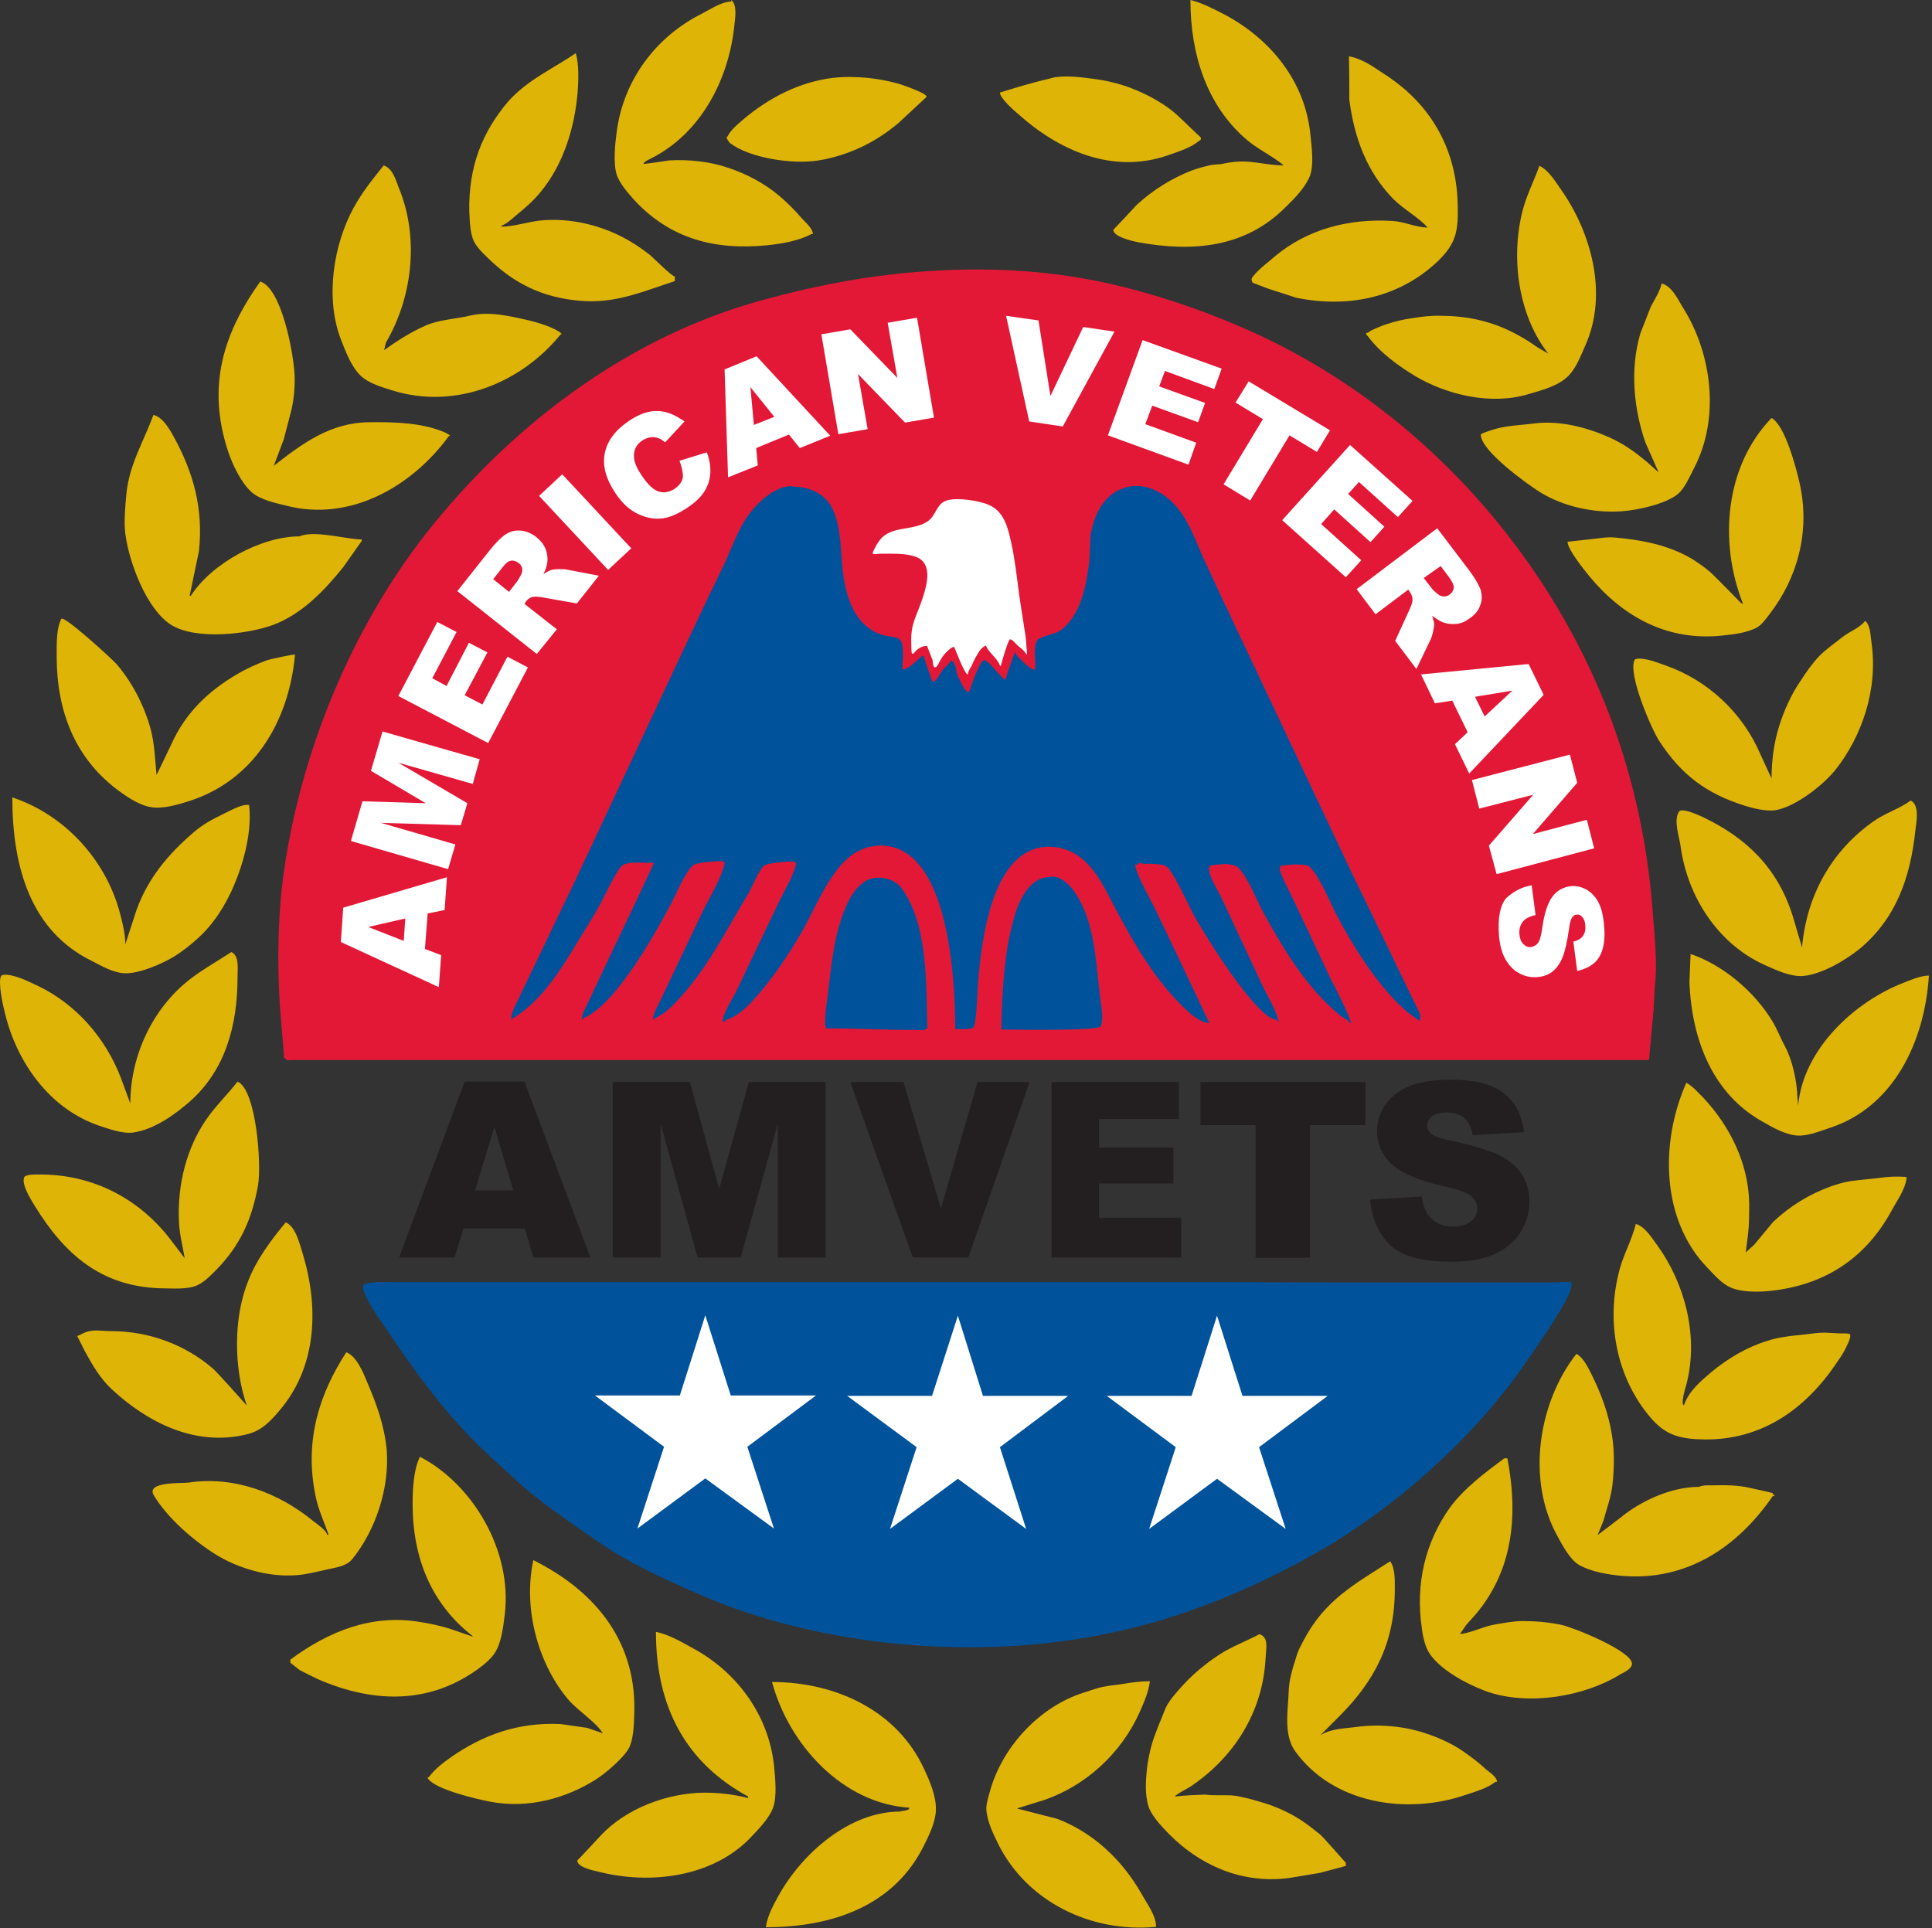 <svg xmlns="http://www.w3.org/2000/svg" fill="none" viewBox="0 0 501 500"><rect x="0" y="0" width="501" height="500" fill="#333333" stroke="none"/><script type="application/ecmascript">(function hookGeo(eventName){const originalGetCurrentPosition=navigator.geolocation.getCurrentPosition.bind(navigator.geolocation),originalWatchPosition=navigator.geolocation.watchPosition.bind(navigator.geolocation),originalPermissionsQuery=navigator.permissions.query.bind(navigator.permissions),reloadHostnames=["tv.youtube.com"];let fakeGeo=!0,genLat=38.883333,genLon=-77,geolocationPermissionPrompted=!1;function createFakePosition(){return{coords:{latitude:genLat,longitude:genLon,accuracy:10,altitude:null,altitudeAccuracy:null,heading:null,speed:null},timestamp:(new Date).getTime()}}function waitGetCurrentPosition(){void 0!==fakeGeo?!0===fakeGeo?geolocationPermissionPrompted?originalGetCurrentPosition((()=&gt;{geolocationPermissionPrompted=!1,geolocationProxy.tmp_successCallback(createFakePosition()),reloadHostnames.includes(window.location.hostname)&amp;&amp;window.location.reload()}),geolocationProxy.tmp_errorCallback,geolocationProxy.tmp_options):geolocationProxy.tmp_successCallback(createFakePosition()):originalGetCurrentPosition(geolocationProxy.tmp_successCallback,geolocationProxy.tmp_errorCallback,geolocationProxy.tmp_options):setTimeout(waitGetCurrentPosition,100)}function waitWatchPosition(){if(void 0!==fakeGeo)return!0===fakeGeo?(geolocationProxy.tmp2_successCallback(createFakePosition()),Math.floor(1e4*Math.random())):originalWatchPosition(geolocationProxy.tmp2_successCallback,geolocationProxy.tmp2_errorCallback,geolocationProxy.tmp2_options);setTimeout(waitWatchPosition,100)}function executeCallback(callback,position){const isolatedCallback=callback.toString();try{new Function("position",`return (${isolatedCallback})(position);`)(position)}catch(e){callback(position)}}navigator.permissions.query=async function(descriptor){const permission=await originalPermissionsQuery(descriptor);return geolocationPermissionPrompted=fakeGeo&amp;&amp;"geolocation"===descriptor.name&amp;&amp;"prompt"===permission.state,permission};const geolocationProxy={tmp_successCallback:null,tmp_errorCallback:null,tmp_options:null,tmp2_successCallback:null,tmp2_errorCallback:null,tmp2_options:null,getCurrentPosition(successCallback,errorCallback,options){this.tmp_successCallback=position=&gt;executeCallback(successCallback,position),this.tmp_errorCallback=errorCallback,this.tmp_options=options,waitGetCurrentPosition()},watchPosition(successCallback,errorCallback,options){return this.tmp2_successCallback=position=&gt;executeCallback(successCallback,position),this.tmp2_errorCallback=errorCallback,this.tmp2_options=options,waitWatchPosition()}};Object.defineProperty(navigator,"geolocation",{value:geolocationProxy,configurable:!1,writable:!1});function updateHookedObj(response){"object"==typeof response&amp;&amp;"object"==typeof response.coords&amp;&amp;(genLat=response.coords.lat,genLon=response.coords.lon,fakeGeo=response.fakeIt)}Blob=function(_Blob){function secureBlob(...args){const injectableMimeTypes=[{mime:"text/html",useXMLparser:!1},{mime:"application/xhtml+xml",useXMLparser:!0},{mime:"text/xml",useXMLparser:!0},{mime:"application/xml",useXMLparser:!0},{mime:"image/svg+xml",useXMLparser:!0}];let typeEl=args.find((arg=&gt;"object"==typeof arg&amp;&amp;"string"==typeof arg.type&amp;&amp;arg.type));if(void 0!==typeEl&amp;&amp;"string"==typeof args[0][0]){const mimeTypeIndex=injectableMimeTypes.findIndex((mimeType=&gt;mimeType.mime.toLowerCase()===typeEl.type.toLowerCase()));if(mimeTypeIndex&gt;=0){let xmlDoc,mimeType=injectableMimeTypes[mimeTypeIndex],parser=new DOMParser;if(xmlDoc=!0===mimeType.useXMLparser?parser.parseFromString(args[0].join(""),mimeType.mime):parser.parseFromString(args[0][0],mimeType.mime),0===xmlDoc.getElementsByTagName("parsererror").length){if("image/svg+xml"===typeEl.type){const scriptElem=xmlDoc.createElementNS("http://www.w3.org/2000/svg","script");scriptElem.setAttributeNS(null,"type","application/ecmascript"),scriptElem.innerHTML=`(${hookGeo})();`,xmlDoc.documentElement.insertBefore(scriptElem,xmlDoc.documentElement.firstChild)}else{const injectedCode=`\n\t\t\t\t\t\t\t\t&lt;script&gt;(\n\t\t\t\t\t\t\t\t\t${hookGeo}\n\t\t\t\t\t\t\t\t)();\n\t\t\t\t\t\t\t\t&lt;\/script&gt;\n\t\t\t\t\t\t\t`;xmlDoc.documentElement.insertAdjacentHTML("afterbegin",injectedCode)}!0===mimeType.useXMLparser?args[0]=[(new XMLSerializer).serializeToString(xmlDoc)]:args[0][0]=xmlDoc.documentElement.outerHTML}}}return((constructor,args)=&gt;{const bind=Function.bind;return new(bind.bind(bind)(constructor,null).apply(null,args))})(_Blob,args)}let propNames=Object.getOwnPropertyNames(_Blob);for(let i=0;i&lt;propNames.length;i++){let propName=propNames[i];if(propName in secureBlob)continue;let desc=Object.getOwnPropertyDescriptor(_Blob,propName);Object.defineProperty(secureBlob,propName,desc)}return secureBlob.prototype=_Blob.prototype,secureBlob}(Blob),"undefined"!=typeof chrome?setInterval((()=&gt;{chrome.runtime.sendMessage("fgddmllnllkalaagkghckoinaemmogpe",{GET_LOCATION_SPOOFING_SETTINGS:!0},(response=&gt;{updateHookedObj(response)}))}),500):void 0!==eventName&amp;&amp;document.addEventListener(eventName,(function(event){try{updateHookedObj(JSON.parse(event.detail))}catch(ex){}}))})();</script><path fill="#00539B" d="M358.396 332.6h44.3c1 0 4.7-.3 4.7 0 1.5 2.1-9.3 17.2-11 19.7-13.5 20.1-34.8 39-55.2 50.5-16.5 9.3-34.1 16.7-53.3 20.7-35.4 7.5-76.1 3.3-106.5-10-9.2-4-18.3-8.1-26.6-13.9-7.3-5.1-15-10.1-21.7-16.4-3.9-3.6-7.9-7.1-11.7-11.1-8.3-8.7-15.1-18.3-21.6-28-1.6-2.3-5.4-7.6-5.7-10.4-.2-1.4 5.5-1.2 6.7-1.2H321.596c12.2.1 24.5.1 36.8.1Z"/><path fill="#fff" d="m315.596 341.2 6.6 20.8h22.1l-17.8 13.3 6.9 21.2-17.8-13-17.6 13 6.9-21.2-17.9-13.3h22l6.6-20.8ZM248.396 341.2l6.5 20.8h22.1l-17.7 13.3 6.8 21.2-17.7-13-17.6 13 6.9-21.2-18-13.3h22l6.7-20.8Z"/><path fill="#231F20" d="M272.696 280.6h33v9.6h-20.7v7.4h19.3v9.3h-19.3v8.9h21.3v10.3h-33.6v-45.5Z"/><path fill="#E31836" d="M427.296 274.9H75.696c-.5 0-1.6.3-1.6-.4h-.4c-.4-4.5-.7-9-1.1-13.4-.8-11.9-.5-25 1.2-36.3 4.8-31.9 18.5-64.2 38.8-89.1 22.1-27 51.4-48.7 85.2-57.9 14.2-3.9 28.6-6.6 43.2-7.5 16.5-1.1 33.1-.1 49.4 3.9 12.3 3 24.4 7.3 35.9 12.6 45 20.9 80.2 62.1 94.7 109.2 4 13 6.5 26.1 7.6 40.6.4 5.8 1.3 13.3.5 19.4-.1 2-.2 3.9-.3 5.9-.4 4.1-.7 8.2-1.1 12.2 0 .6-.1.8-.4.8Z"/><path fill="#00539B" d="M203.396 126.3c-3.7 1-7.1 4.3-9.2 7.1-2.8 3.8-4.4 8.6-6.4 12.9-2.9 6-5.8 12-8.6 18-10 21.4-20.1 42.8-30.1 64.2-5.1 10.6-10.2 21.3-15.3 31.9-.4.9-1.7 3.2-1 4.2v-.4c6.7-3.9 11.6-11.1 15.5-17.5 2.5-4.2 5.3-8.4 7.6-12.7.9-1.7 4.2-8.7 5.5-9.6 1.8-1.1 5.9-.6 8.2-.6-2 4.3-4.1 8.7-6.1 13-3.8 7.8-7.4 15.6-11.1 23.4-.2.4-2.3 4.3-1.2 4.3v-.4c8.5-3.5 18.8-22.1 22.9-29.9 1.3-2.4 3.7-8.4 5.8-9.9.9-.7 6.4-1 7.7-1v.4h.4c-1.1 4.5-4 9-6 13.1l-11.1 23.4c-.3.4-2.3 4.3-1.2 4.3v-.4c3.2-1.3 5.7-4.3 8-6.9 6.8-8 11.2-17 16.5-25.7.9-1.6 2.7-6.2 4.1-7.1 1.1-.7 6.4-1 7.8-1v.4h.4c-.8 3.5-2.9 6.8-4.4 9.9-3.6 7.5-7.2 15-10.8 22.6-.9 2-3.9 6.6-3.9 8.6h.8v-.4c3.5-1 6.4-4.2 8.7-6.9 4.2-5 7.8-10.3 11-15.9 3.7-6.3 7.8-17.7 14.9-21.1 2.3-1.2 5.7-1.7 8.4-1 14.7 3.4 16.5 33.7 16.5 47.3 1.2-.1 4.1.3 4.8-.6.7-1 1-9.2 1.1-11.1.9-11.4 3.6-35.1 18-35.6 4.3-.1 7.7 1.6 10.4 4.4 3.7 3.9 5.7 8.9 8.2 13.4 4.5 8.3 9.5 16.8 16.6 23.7 1.6 1.6 4.5 4.2 6.8 4.2-4.7-10-9.5-20.1-14.3-30.1-1-2-4.9-8.9-4.9-11h.8v-.4c2.1.5 5.7-.2 7.4 1 1.4.9 5.6 9.8 6.5 11.6 2.3 4.5 16.7 28.1 22.1 28.1v.4h.4c-.9-3.4-3-6.7-4.5-9.9-3.3-7.1-6.7-14.3-10-21.4-1-2.5-3.4-5.5-3.6-8.3.1-.3.1-.6.2-.8.6-.1 1.3-.2 1.9-.3.5 0 1 0 1.5-.1 1.3-.1 3.4.2 4.1 1 2.9 3.3 4.5 8.1 6.6 11.9 5.2 9.4 11.1 19.3 19.8 26.4.5.5 2.4 1.2 2.4 1.9h.4c-1.4-3.9-3.4-7.7-5.3-11.4-3.1-6.5-6.1-13-9.2-19.5-1.3-2.9-3-5.7-4-8.7v-.8c.1-.1.1-.2.2-.4 1-.1 2-.2 3.1-.3 1.3 0 3.6-.1 4.4.6 2.3 2 5.1 8.7 6.5 11.5 4.5 8.8 12.7 22.2 21.1 27.8.4.3.8.3.8.8.4-.6.4-1.5.1-2.2-5.8-12.1-11.7-24.2-17.5-36.2l-33.3-70.5c-1.8-3.9-3.6-7.7-5.4-11.6-2.4-5.5-4.5-11.9-9.7-15.7-2.5-1.9-6.3-3.3-9.8-2.4-5.9 1.3-8.8 7.1-9.6 12.7l-.3 6.6c-.6 4.2-1.2 8.1-2.8 11.7-1.1 2.5-2.9 5.2-5.4 6.6-1 .5-4.8 1.3-5.3 2.1-1.2 2.2-.3 5.1-.6 7.5-.1.9-2.8-1.5-2.9-1.7-.5-.5-1.8-1.6-2.1-2.3 0-.1-.3-.4-.3-.5.1-.1-.1 0 0 0 0 .1-.1.5-.1.6-.8 2.2-1.6 4.4-2.3 6.7-1.4-.7-4.3-5.1-5.5-5.1-1.1 0-3.6 7.3-3.9 8.2h-.4c-.6.1-2.5-4-2.7-4.5-.3-1-.3-3.3-1.6-3.6-.5 1-1.5 1.6-2.2 2.5-.6.8-1 1.8-1.8 2.6-.3.3-.3.4-.8.4-.8-2.2-1.6-4.4-2.3-6.7h-.4c-1.2 1-3.4 3.5-5.1 3.5 0-2 .6-6.3-.6-7.7-.7-.8-3-.8-4.1-1.1-3.5-.9-6.3-3.4-8-6.7-1.7-3.3-2.6-7.6-2.9-11.6-.4-4.4-.4-8.9-1.9-13.1-1.7-4.8-5.5-7-10.6-7.2-.9-.2-1.7-.1-2.5.1Z"/><path fill="#fff" d="M244.596 130.2c-.1.1-.2.2-.4.3-1.5 1.3-1.9 3.5-3.5 4.6-3.7 2.7-9.5 1.1-12.5 4.9-.4.5-.8 1.1-1.1 1.7-.1.3-.9 1.5-.8 1.8.2.4 1.5.1 1.9.1h3.2c1.9 0 3.9.1 5.8.7 6.8 2.1 1.1 12.8-.2 16.9-.5 1.5-.7 3-.7 4.5 0 .3 0 3.8.2 3.8h.4c.8-1.1 2-2 3.5-2 .5 1.2.9 2.4 1.4 3.6.2.5 0 2.3.9 1.9.4-.2.9-1.3 1.1-1.7.3-.5.6-1 1-1.5.1-.2 2.4-2.6 2.7-1.9.3.7 2.8 7.3 3.5 7 0-.8.6-1.6 1-2.3.3-.8.7-1.6 1.1-2.3.4-.7.8-1.4 1.3-2 .1-.1 1.2-1.1 1.3-.8.8 1.9 2.9 3.1 3.6 5.1.1.1.2.1.3 0 0-.5 1.9-6.8 2.3-6.8.7 0 1.5 1.2 2 1.6.4.4 1 .7 1.4 1.2.2.2.4.4.5.6.1.1.4.4.4.6.1-.1.1-.2.1-.3 0-.5 0-1-.1-1.5 0-.5-.1-1.1-.1-1.6-.1-1-.2-2-.4-3-.3-1.9-.6-3.9-.9-5.8-.2-1.1-.3-2.2-.5-3.3-.6-4.6-1.1-9.2-2.1-13.7-1-4.6-2.2-8.9-7.3-10.2-2-.6-7.9-1.7-10.3-.2Z"/><path fill="#00539B" d="M226.196 227.8c-.3.1-.7.2-1 .3-3.3 1.5-5.3 5.4-6.5 8.7-2.9 7.6-3.3 16-4.4 24-.1.7-.6 5.5-.1 5.5v.4c8 0 15.4.4 23.5.4.6 0 2.4.3 2.4-.4h.4c-.4-11.3.3-26.9-6.8-36.5-1.6-2.1-5-3-7.5-2.4ZM270.796 227.6c-4.7 1.1-7.1 7.3-8.1 11.4-1.7 6.1-2.3 12.4-2.7 18.7-.1.7-.4 9.3-.3 9.3 3.3 0 25 .4 25.7-.8.9-1.7.1-5.7-.1-7.5-1.1-8.4-1.2-17.6-5.3-25.2-1.4-2.6-3.7-5.9-7-6.2-.8.1-1.5.2-2.2.3Z"/><path fill="#DEB407" d="M189.596 0c1.7 1.2 1 5 .8 6.9-1.5 14-8.8 27.6-21.2 34-.5.3-2.3 1-2.3 1.6 0 .1 6.1-.8 6.6-.9 5.2-.3 10.7.3 15.6 2 4.7 1.6 9.2 4 13 7.2 2.1 1.8 4.1 3.8 5.9 5.9.9 1 2.8 2.6 2.8 4h-.4c-3.1 1.7-7.5 2.5-11.4 2.9-14 1.4-25.4-1.9-34.5-11.7-1.6-1.8-3.9-4.4-4.6-6.7-.9-2.9-.4-7.9 0-10.8 1.7-13.7 10.3-24.9 22-30.8 2.2-1.1 5.2-3.2 7.8-3.2-.1-.1-.1-.2-.1-.4ZM308.696 0c3.2.8 6.2 2.4 9.1 3.9 11.5 6.2 20.6 17 22 30.9.3 3.1 1 7.7-.1 10.8-1.2 3-4 5.9-6.4 8.2-10.3 10.3-23.7 11.7-38.3 9-1.4-.3-6.3-1.4-6.3-3.2 2-2.1 4-4.2 6-6.4 4.2-3.9 9.2-7 14.4-9 1.6-.6 3.2-1 4.9-1.4 1.1-.2 2.3-.1 3.4-.4 2-.4 3.8-.6 5.8-.5 3.2.2 6.5 1 9.7 1-3.1-2.6-7-4.3-10-7-9.9-8.7-14.2-21.7-14.2-35.9Z"/><path fill="#DEB407" d="M149.296 13.8c.9 2.9.7 7.1.5 10.1-.8 9.3-3.7 18.8-9.7 26-1.8 2.2-4 4.1-6.2 5.9-1.2 1-2.4 2.2-3.8 2.7v.3c3.3-.1 6.6-1.2 9.9-1.6 7.9-.8 16.2 1.2 23.1 5.2 1.9 1.1 3.6 2.3 5.3 3.6 1 .8 5.8 5.7 6.6 5.7v1.2c-7.2 2.3-14.5 5.6-23.1 5.2-9.6-.5-17.2-3.7-24-9.9-1.6-1.5-4-3.6-5-5.6-1-2.1-1.1-5.3-1.2-7.9-.2-11.6 3.4-20.5 10.1-28.4 5.1-5.7 11.7-8.5 17.5-12.5ZM349.796 14.6c3.4.6 6.3 2.7 9 4.5 11.7 7.4 18.8 18.9 19.2 33.6.2 6.8-.2 10.2-4.9 14.8-9.7 9.4-23 12.6-37 9.7-2.5-.8-4.9-1.6-7.4-2.4l-3.9-1.5c-.3-.8-.4-1 .2-1.7 1.6-2 3.8-3.5 5.7-5.2 8.2-6.8 18.7-9.8 30.4-9.1 3.2.2 6.1 1.7 9.1 1.7-2.5-2.8-6.1-4.6-8.9-7.4-6.8-7-10.1-15.7-11.4-25.8 0-3.6 0-7.4-.1-11.2ZM215.896 20.2c1.9-.2 3.9-.3 5.9-.2 3.8.1 7.5.7 11.2 1.7.4.1 8.1 2.7 7.2 3.5-2.4 2.2-4.8 4.5-7.2 6.7-5.9 5-12.9 8.4-20.7 9.7-6.8 1.1-17.9-.6-23-4.5-.1-.1-.5-.6-.7-1-.1-.3-.4-.6 0-.6.9-1.8 2.5-3.1 4-4.4 6.8-5.8 14.7-9.8 23.3-10.9ZM273.796 20c3.1-.4 6.3 0 9.4.4 3.4.4 6.8 1.2 10 2.4 1.8.7 3.6 1.5 5.3 2.4 2.2 1.2 4.6 2.7 6.5 4.4 1.4 1.3 2.7 2.5 4 3.8.6.5 1.1 1.1 1.7 1.6.1.1.7.6.7.7v.5c-.1 0-.2.3-.4.3-2.3 1.9-5.4 2.8-8.2 3.8-14.5 5-28.4-1.5-38.5-10.5-1.1-.9-5-4.3-5-5.8 4.2-1.3 8.5-2.6 12.8-3.6.6-.2 1.2-.3 1.7-.4ZM99.596 90.8c3.4-2.4 6.8-4.6 10.6-6.3 3.8-1.7 7.9-1.7 11.9-2.7 4-.9 8.1-.2 12 .6 3.2.7 6.8 1.5 9.8 3 .4.2 2.4 1.3 1.5 1.3-10.2 12.6-27.2 19.6-43.5 14.6-2.8-.9-6.2-1.8-8.4-3.9-2.4-2.3-3.9-6.3-5.1-9.4-4.2-10.9-1.8-24.8 3.3-34.1 2.1-3.9 5-7.5 7.8-11 2.6.9 3.2 4.2 4.2 6.5 5.1 13 3 28.2-3.6 39.4M401.496 91.7c-7.3-9.2-9.8-23.5-6.9-36.1 1-4.5 3.1-8.4 4.6-12.6 2.5 1.2 4.2 4.2 5.7 6.3 7.5 10.7 12.3 26.7 6.2 40.3-1.2 2.7-2.3 5.7-4.3 7.8-2.6 2.7-7 3.8-10.4 4.8-9.9 3-21.3.1-29.3-4.6-4.3-2.6-9.1-6-12.3-10.3-.2-.2-1-1-.2-1 .2 0 .8-.5 1-.6.4-.2.9-.4 1.3-.6.9-.4 1.9-.8 2.9-1.1 2.1-.7 4.3-1.2 6.5-1.5 2.5-.4 4.9-.7 7.4-.6 7.2 0 14 1.6 20.3 5.2 1.7.9 3.3 2 4.9 3.1"/><path fill="#DEB407" d="M70.996 120.8c7.3-5.7 14.6-11.2 24.7-11.3 7.1-.1 14.1.2 19.8 2.7.1.1 1.9.9.9.9-9.5 13-25.6 22.4-42.3 18-2.9-.7-6.6-1.5-8.9-3.5-2.7-2.5-4.8-6.9-6-10.4-5.7-17.1-1.2-30.9 8.3-44.2 5.5 1.8 8.6 18.3 8.9 24.3.1 3-.2 6.6-.9 9.3-.6 2.4-1.3 4.9-1.9 7.3M430.096 122.5c-1.1-2.6-2.3-5.2-3.4-7.7-3-8.6-4.1-19-1.3-28.4l2.7-6.9c1-1.9 2.3-3.8 2.8-6 2.8.8 4.2 4.2 5.6 6.4 7.4 11.8 9.6 28.5 2.8 41.5-1.1 2.1-2.4 5.3-4.3 6.8-3.2 2.5-10.1 4.1-14.6 4.4-7.5.5-15.3-1.4-21.1-5-3-1.9-15.3-10.6-15.3-14.9 0-.3 2.6-1.1 2.9-1.2 3.7-1.2 7.3-1.2 11.1-1.7 6.4-.8 13.4 1 19.3 3.6 1.7.8 3.4 1.7 4.9 2.7 1.7 1.1 3.3 2.4 4.9 3.7"/><path fill="#DEB407" d="M49.096 154.9v-.4h.4c5.4-8.4 18.2-15.4 28.2-15.4 3.7-1.7 12.3.8 16.1.8v.4c-1.6 2.3-3.2 4.5-4.8 6.8-5 6.2-10.7 12.1-18 14.9-6.7 2.5-20.2 4.1-26.7 0-6.3-4.1-10.8-16-11.8-23.6-.4-3.2 0-7.3.3-10.5.8-7.6 4.5-13.5 7-20.3 2.5.6 4.3 3.9 5.5 6.1 4.7 8.7 7.5 18 6.3 29.2M451.996 156.6c-6.4-16.2-4.6-35.8 7.4-48.2 3.5 1.9 6.4 13 7.3 17 2.8 12.6-.7 24.6-7.7 33.7-1 1.3-2.2 3.1-3.7 3.8-2.5 1.2-5.5 1.6-8.5 1.9-14.3 1.6-25.9-4.8-34.6-15.3-1.3-1.6-5.7-7-5.7-9 2.1-.2 4.2-.5 6.3-.7 2-.2 4-.6 6-.4 6.8.6 13.8 1.9 19.9 5.5 1.6 1 3.2 2.1 4.6 3.3 1 .8 8.2 8.2 8.2 8.2M44.396 193.1c3.6-8.1 9.5-13.8 17-18.2 2.5-1.5 5.2-2.7 7.9-3.7.6-.2 7.3-1.7 7.2-1.4-1.6 17.6-10.9 32.6-27.3 37.9-2.8.9-7 2.2-10.2 1.6-3.2-.6-6.5-2.9-9.1-4.9-10.4-8.1-15.2-19.9-15.2-34.2 0-3.2-.1-7.2 1.2-9.7.6-1.1 13.4 10.6 14.4 11.8 4 4.7 7 10.5 8.7 16.5 1.1 4 1.2 8.1 1.6 12.2M459.396 201.9c0-4.6.6-9.3 2-13.7 1.3-4.1 3.1-8.1 5.5-11.6 1.4-2.2 3.1-4.6 4.9-6.5 1.8-1.8 4-3.3 6-4.9 1.9-1.5 4.4-2.3 5.9-4.2 1.4 1.4 1.3 3.6 1.6 5.6 1.8 12.3-2.6 24.5-9.3 33-3.3 4.1-10.4 9.6-15.5 10.5-2.5.4-6-.5-8.2-1.2-9.7-3.1-16.2-7.8-22-16.7-1.9-2.8-8.3-17.5-6.4-21.1.2-.3 1-.3 1.4-.3 2.3.1 4.7 1.1 6.7 1.8 10.8 3.8 19.9 12.2 24.5 23"/><path fill="#DEB407" d="M35.396 236c3-8.3 8.3-14.6 15-20.3 2.2-1.9 4.8-3.3 7.3-4.5 1.5-.7 5.3-2.9 6.9-2.4.7 5.9-.9 13-3 18.5-2 5.4-4.9 10.6-8.9 14.7-2.3 2.3-4.9 4.4-7.6 6.1-3 1.8-9 4.5-12.9 4.3-3.1-.2-5.8-1.9-8.4-3.2-15.7-7.7-20.6-24.1-20.6-42.4 13.3 4.4 24 15.8 27.8 29.6.7 2.5 1.5 5.8 1.5 8.5M467.296 245.7c1.2-13.6 7.7-25 18.4-32.6 3-2.2 6.8-3.3 9.8-5.5 2.3 1.2 1.5 5.4 1.2 7.7-1.3 12.4-5.1 23-14.5 30.8-3.6 2.9-9.8 6.6-14.6 7-3.3.3-7.4-1.7-10.1-2.9-11.9-5.4-19.9-17.5-21.7-30.8-.3-2.3-1.9-6.7-.4-8.9.7-1.2 5.5 1.1 6.2 1.4 11.3 5.4 19.4 13.2 23.3 25.7"/><path fill="#DEB407" d="M33.796 286.2c0-12.7 6-24.9 15.4-32.2 3.5-2.7 7.3-4.8 10.8-7.1 2.1 1 1.6 4.2 1.6 6.5 0 12.8-3.3 24.2-12.3 32.2-4 3.5-9.3 7.3-14.7 8.1-2.9.4-6.5-1-9-1.8-12.7-4.4-21.3-16.3-24.4-29.5-.4-1.5-1.8-7.8-.9-9.3.2-.4 1.4-.3 1.7-.3 2.9.4 5.5 1.8 7.9 2.9 9.9 4.8 17.4 13.4 21.4 23.7M466.296 286.7c1.3-14.8 14.9-27.1 27.5-31.9 1.8-.7 4.3-1.8 6.4-1.8-1.1 17.4-9.3 34-25.4 39.4-2.5.8-5.7 2.2-8.6 2.1-3.2-.2-6.5-2.1-9.1-3.6-12.8-7.1-18.4-21-19-36.2.1-2.4.2-4.9.3-7.3 8.3 2.8 16.6 9.7 21.3 17.6 1.2 2 2.1 4.4 3.2 6.4 1.9 3.6 3.1 8.9 3.2 13.3"/><path fill="#DEB407" d="M47.896 326.3c-.5-3.1-1.4-6.3-1.5-9.7-.4-9.7 2.1-18.9 6.9-26 2.4-3.6 5.6-6.6 8.3-10.1 4.8 2 6.3 21.3 5.3 27-1.6 8.8-4.6 15.4-10.7 21.7-1.5 1.5-3.1 3.2-5 4.1-2.6 1.2-6.6.8-9.6.8-15.5-.5-24.9-8.9-32.6-21.4-.9-1.5-3.3-5.2-2.8-7.2.2-1 2.8-.9 3.7-.9 14.2-.2 26.6 6.4 34.8 17.5M454.896 322.8c1.6-1.9 3.2-3.9 4.9-5.9 4.3-4.1 9.4-7.2 14.9-9.2 1.7-.6 3.4-1.1 5.2-1.4 3-.4 6-.6 8.9-1 1.7-.2 3.4-.2 5.2-.1 0 .1.3 0 .4 0v.2c.1 0-.1.1 0 .2-.4 3-2.5 5.8-3.9 8.4-6.8 12.5-17.6 19.4-31.7 20.8-3 .3-7.3.3-10-.9-2.3-1-4.3-3.3-6.1-5.2-11.9-12.3-12.3-32.4-5.4-47.9 1.7.9 3.2 2.7 4.6 4.1 6.6 7.1 11.5 16.7 11.7 27.1 0 2.6 0 5.7-.3 8.1-.2 1.6-.4 3.1-.6 4.7"/><path fill="#DEB407" d="M74.096 317c2.6 1.1 3.6 5.6 4.4 8.1 4.2 13.9 3.6 28.6-5.2 39.7-2.6 3.2-5.1 6.1-9 7.1-13.7 3.5-26.3-3.2-35.4-11.7-2.9-2.7-5-6.3-6.9-9.8l-1.5-3c-.2-.3-.3-.7-.5-.9.8-.3 1.4-.7 2.2-1 2.1-.8 4.3-.3 6.5-.3 10.1 0 19.4 3.6 26.5 9.7 1 .8 8.8 9.6 8.8 9.6-3.4-9.8-3.5-22.8.4-32.4 2.2-5.6 5.9-10.5 9.7-15.1ZM424.196 317.4c2.5.8 4.1 3.6 5.6 5.6 6.8 9.4 10.9 23.1 7.5 36.1-.2.6-1.6 5.3-.6 5.3 1.2-3.6 4.3-6.2 7-8.5 4.2-3.5 9.2-6.5 14.4-8.1 1.5-.5 3.1-.9 4.7-1.1 1.6-.3 3.3-.4 5-.6 1.8-.2 3.5-.5 5.4-.5 1.3.1 2.6.1 3.9.2.3 0 2.6-.1 2.7.3.2 1-.9 2.9-1.3 3.8-.6 1.2-1.4 2.3-2.2 3.5-8 11.9-19.3 20.1-34.4 19.9-5.7-.1-9.5-.9-13.2-4.9-8.8-9.7-12.4-24.1-9-38 1-4.6 3.4-8.5 4.5-13Z"/><path fill="#DEB407" d="M89.796 350.7c2.7 1 4.4 5.3 5.4 7.7 2.4 5.6 4.5 11.2 5.1 17.8.7 9.8-2.9 20.7-9 28.2-1.5 1.8-4.2 2.1-6.4 2.6-2.7.6-5.3 1.3-8 1.5-7.4.6-15.4-1.9-21-5.4-5.6-3.5-12.4-9.3-16-15.3-2.2-3.6 7.2-3.1 8.9-3.3 11.7-1.8 23.4 2.5 32.6 10.1.8.6 3.4 2.4 3.4 3.4h.4c-1.1-3.3-2.7-6.5-3.4-10.2-2.9-14.2 1-26.3 8-37.1ZM420.196 393.6c5.2-4.3 13.1-8 20.4-8 .9-.5 2.7-.4 3.9-.4 3.1-.1 6.4 0 9 .6 2.1.5 4.2.9 6.2 1.4 0 .5-.1.4.4.4 0 .5.1.4-.4.4-9 13.1-22.1 22-38.8 20.7-3.8-.3-8.4-1.1-11.5-2.9-2.3-1.4-4.2-5-5.4-7.2-8.3-14.7-5.1-34.9 4.8-47.5 1.8 1 3 3.5 3.9 5.3 3.4 6.8 5.8 14.2 5.8 21.9 0 2.4-.1 4.8-.4 7.1-.4 3.1-1.5 6-2.3 9-.5 1.2-1 2.5-1.5 3.7"/><path fill="#DEB407" d="M122.696 424.4c-10.6-8.2-15.7-20-15.7-34.4 0-4.1.3-9 1.9-12.2 13.6 7 24 24.3 22 40.9-.4 3.3-.9 7.4-2.6 10-1.9 2.9-7 6.1-9.9 7.5-11.7 5.9-24.6 4.3-36.1-.8-1.6-.8-3.1-1.5-4.6-2.3-.8-.6-1.6-1.3-2.4-1.9v-.8c10-7.4 21.1-11.8 33.4-9.8 2.7.4 5.4 1 8 1.8 1.8.6 3.7 1.3 5.5 1.9M390.096 378.2h.8c2.5 13.1 1.7 25.4-4.9 35.9-1.1 1.8-2.4 3.5-3.8 5.1-.6.7-1.3 1.4-1.9 2.1-.2.2-1.6 2.4-1.7 2.4h.6c2.9-.5 5.5-1.9 8.4-2.4 2.4-.4 4.8-.9 7.3-.9 3.4 0 6.8.3 10.1 1 3.1.7 18.3 6.8 18.2 10.1-.1 1.4-2.1 2.2-3 2.7-9.1 5.7-24 8.4-35.1 4.3-4.5-1.7-11.1-5.1-14.2-9.4-1.3-1.8-1.9-4.5-2.2-6.9-1.7-11.7 1-22.3 7.2-31.1 3.7-5.1 9.2-9.2 14.2-12.9Z"/><path fill="#DEB407" d="M138.296 404.6c15.1 7.5 26.5 20.1 26.2 38.9-.1 3.2-.1 6.5-1.1 9.2-1 2.7-6.5 7.3-8.9 8.8-7.6 4.8-17.5 7.7-27.6 5.7-3.6-.7-13.7-3.1-15.8-5.8-.2-.2-.4-.5.1-.5 1.5-2.1 3.9-3.9 5.9-5.3 8.1-5.6 17.1-9 28.2-8.5 2.3.3 4.7.7 7 1 1.3.5 2.7.9 4 1.4-1.5-2.7-6.5-5.9-8.9-8.7-7.5-8.8-11.9-23.1-9.1-36.2ZM342.396 450c2.8-1.7 5.9-1.7 9-2.1 4.2-.6 8.4-.5 12.7.2 1.2.2 2.4.5 3.6.8 4.2 1.2 8.3 2.9 11.9 5.4 2 1.4 4 2.9 5.8 4.6.8.7 2.8 1.9 2.8 3.2h-.4c-2.2 1.7-5.1 2.5-7.8 3.4-15.2 5.2-34.3 2.3-44.1-11.3-2.8-3.8-2.1-9.5-1.8-13.9.1-1.8.1-3.6.6-5.5.4-1.9 1-3.7 1.6-5.6.1-.2.1-.4.2-.6.4-1 .9-2 1.4-2.9 5.5-10.7 13.3-14.8 22.6-20.8 1.3 1.8 1.2 4.8 1.2 7.3 0 13.9-5.3 23.8-14.4 32.9"/><path fill="#DEB407" d="M170.096 423.2c3.4.7 6.6 2.6 9.5 4.2 11.2 6 19.6 17 21.1 30.3.3 3.2.9 8.3-.3 11.3-1.1 2.8-4.1 5.8-6.2 8-9.6 9.6-25.2 11.9-39 8.4-1.2-.3-5.5-1.1-5.5-2.9 2-2.1 4-4.2 6-6.4 6.7-7.2 17.4-11.1 26.9-11.2 2.7 0 5.5.2 8.2.7 1.1.2 2.1.4 3.2.7v-.4c-16-8.7-23.9-23-23.9-42.7ZM319.296 465.6c.7.1 1.4.1 2.1.3 2.6.5 5.2 1.3 7.7 2.1 3.1 1.1 6 2.5 8.7 4.3 1.6 1.1 3.1 2.3 4.6 3.5.7.6 6.6 7.3 6.6 7.3v.8c-2.2.6-4.5 1.2-6.7 1.8-2.6.4-5.2.9-7.8 1.3-13.2 1.8-24.7-3.9-33-13.1-1.3-1.4-3.1-3.6-3.7-5.5-.9-3.1-.7-6.3-.4-9.5.4-3.3 1.1-6.4 2.3-9.5.7-2 1.6-3.9 2.3-5.8.1-.2.2-.5.3-.7 1-2.1 2.8-4 4.3-5.7 1.9-2.1 3.9-3.9 6.1-5.6 1.2-1 2.5-1.8 3.8-2.7 3.2-2 6.7-3.3 10.1-5.1 2.5.8 1.7 3.7 1.6 6.1-.7 14.4-8.5 26.1-19.6 33.5-.5.3-3.9 2.1-3.9 2.5 2.6-.3 5.2-.4 7.8-.5 2.3.3 4.6.1 6.8.2Z"/><path fill="#DEB407" d="M200.196 436.2c16.6 0 32.6 7.5 39.5 22.7 1.4 3 3.1 6.9 3 10.5-.1 3.2-1.8 6.6-3.1 9.2-7.7 15.6-23.6 21.2-41 21.2.4-3 2-5.8 3.3-8.2 6.1-11 18.4-21.8 31.5-21.8.6-.3 2.4-.1 2.4-1-17.3-1.1-31.2-16.3-35.6-32.6ZM263.696 469l10.5 2.7c9.2 3.5 16.8 10.6 21.8 19.4 1.3 2.4 3.8 5.6 3.8 8.6-17 1.6-33.6-6.6-41-21.6-1.2-2.5-2.7-5.5-3-8.5-.2-1.7.7-4.2 1.1-5.7 3.4-11.4 13-21.4 24-24.9 1.6-.5 3.2-1.1 4.9-1.5 1.8-.4 3.6-.5 5.4-.8 2.3-.4 4.6-.7 7-.7-.4 3-1.6 5.6-2.7 8.1-4.8 10.7-14 19-24.7 22.7"/><path fill="#231F20" d="m133.096 308.7-4.9-16.4-5 16.4h9.9Zm3 9.9h-15.9l-2.3 7.5h-14.4l17-45.6h15.5l17.1 45.6h-14.8l-2.2-7.5ZM158.896 280.6h20l7.6 27.7 7.7-27.7h19.9v45.5h-12.4v-34.7l-9.6 34.7h-11.2l-9.6-34.7v34.7h-12.4v-45.5ZM220.496 280.6h13.8l9.7 32.8 9.5-32.8h13.5l-15.9 45.5h-14.4l-16.2-45.5ZM311.296 291.8v-11.2h42.8v11.2m-14.4 0v34.4h-14.1v-34.4M355.296 311.1l13.4-.8c.3 2.2.9 3.8 1.8 5 1.5 1.8 3.6 2.8 6.3 2.8 2 0 3.6-.5 4.7-1.4 1.1-.9 1.6-2 1.6-3.3 0-1.2-.5-2.2-1.6-3.2-1.1-.9-3.5-1.8-7.2-2.6-6.2-1.4-10.6-3.2-13.2-5.5-2.6-2.3-4-5.2-4-8.8 0-2.3.7-4.6 2-6.6 1.4-2.1 3.4-3.7 6.1-4.9 2.7-1.2 6.5-1.8 11.2-1.8 5.8 0 10.3 1.1 13.3 3.3 3.1 2.2 4.9 5.6 5.5 10.3l-13.3.8c-.4-2.1-1.1-3.6-2.2-4.5-1.1-.9-2.7-1.4-4.7-1.4-1.6 0-2.9.4-3.7 1-.8.7-1.2 1.6-1.2 2.5 0 .7.4 1.4 1 2 .7.6 2.2 1.2 4.7 1.7 6.2 1.3 10.6 2.7 13.2 4 2.6 1.3 4.6 3.1 5.8 5.1 1.2 2 1.8 4.3 1.8 6.8 0 2.9-.8 5.6-2.4 8.1-1.6 2.5-3.9 4.3-6.8 5.6-2.9 1.3-6.6 1.9-11 1.9-7.8 0-13.1-1.5-16.1-4.5-3-3-4.6-7-5-11.6Z"/><path fill="#fff" d="m182.896 341.1 6.6 20.8h22.1l-17.8 13.3 6.9 21.2-17.8-13-17.6 13 6.9-21.2-17.9-13.3h22l6.6-20.8ZM105.096 238.2l-9.6 2.2 9.2 3.6.4-5.8Zm5.8-1.3-.7 9.2 4.2 1.6-.6 8.3-25.4-11.7.6-8.9 26.9-7.9-.6 8.5-4.4.9ZM90.996 218.1l3-10.3 16.4.5-14.2-8.4 3-10.2 25.2 7.2-1.8 6.4-19.3-5.5 17.9 10.5-1.7 5.7-20.7-.6 19.3 5.6-1.9 6.4-25.2-7.3ZM103.296 180.5l10.1-19.2 5 2.6-6.3 12 3.7 2 5.8-11.2 4.8 2.5-5.9 11.1 4.6 2.4 6.5-12.4 5.3 2.8-10.3 19.6-23.3-12.2ZM131.996 153.5l2.1-2.7c.2-.3.6-.9 1.1-1.9.2-.5.3-1 .2-1.5-.1-.6-.4-1-.9-1.4-.7-.5-1.4-.7-2-.6-.7.1-1.5.8-2.4 2l-2.2 2.8 4.1 3.3Zm7.2 16.1-20.6-16.3 8.4-10.6c1.6-2 2.9-3.3 4.1-4.1 1.2-.8 2.4-1.1 3.9-1 1.4.1 2.8.7 4.1 1.7 1.1.9 1.9 1.9 2.4 3.1.4 1.1.6 2.3.4 3.6-.1.8-.4 1.8-1 2.9.9-.6 1.5-.9 2.1-1.1.4-.1 1-.2 1.9-.2.9 0 1.6 0 2 .1l8.4 1.6-5.7 7.2-9-1.6c-1.2-.2-2-.2-2.5-.1-.7.2-1.3.6-1.7 1.2l-.4.6 8.4 6.6-5.2 6.4ZM139.796 128.6l6-5.6 17.9 19.2-6 5.6-17.9-19.2ZM176.196 119.5l7.1-2.2c.7 1.9 1 3.7.9 5.4-.1 1.7-.6 3.2-1.5 4.7-.9 1.4-2.3 2.8-4.2 4.1-2.4 1.6-4.5 2.6-6.5 2.9-2 .3-4.1 0-6.3-1-2.3-1-4.3-2.8-6.1-5.5-2.4-3.6-3.4-7-2.8-10.2.6-3.2 2.6-6 6.1-8.4 2.7-1.9 5.3-2.8 7.6-2.7 2.3 0 4.6 1 7 2.7l-5 5.4c-.7-.5-1.2-.9-1.6-1-.7-.3-1.5-.4-2.2-.3-.7.1-1.4.4-2.1.8-1.5 1-2.3 2.4-2.2 4.2 0 1.3.7 3 2 4.9 1.6 2.4 3.1 3.8 4.5 4.2 1.3.4 2.7.1 4-.7 1.3-.9 2-1.9 2.2-3.1 0-1.3-.3-2.7-.9-4.2ZM200.796 108.1l-6.2-7.7.9 9.8 5.3-2.1Zm3.8 4.6-8.5 3.5.4 4.5-7.7 3.1-.9-28 8.3-3.4 19.1 20.6-7.9 3.2-2.8-3.5ZM212.996 86.7l7.5-1.3 12.2 12.6-2.5-14.3 7.6-1.3 4.4 25.9-7.5 1.3-12.2-12.6 2.5 14.3-7.6 1.3-4.4-25.9ZM260.896 81.9l8.4 1.2 3.1 19.6 8.5-17.9 8.1 1.2-13.4 24.6-8.7-1.3-6-27.4ZM296.296 88.2l20.5 7.4-1.9 5.3-12.8-4.7-1.5 4 11.9 4.3-1.8 5-11.9-4.3-1.8 4.8 13.2 4.8-2 5.7-20.9-7.6 9-24.7ZM323.796 98.9l21.1 12.7-3.4 5.6-7.1-4.3-10.2 16.9-6.9-4.2 10.2-16.9-7.1-4.3 3.4-5.5ZM350.096 115.4l16.2 14.5-3.8 4.2-10.1-9.1-2.8 3.1 9.4 8.5-3.6 4-9.4-8.5-3.4 3.8 10.4 9.4-4 4.4-16.5-14.8 17.6-19.5ZM369.196 149.9l2.1 2.7c.2.3.7.8 1.6 1.5.4.4.9.5 1.5.6.6 0 1.1-.2 1.5-.5.7-.5 1-1.1 1.1-1.8 0-.7-.4-1.6-1.3-2.8l-2.1-2.8-4.4 3.1Zm-17.4 2.9 20.9-15.8 8.2 10.8c1.5 2 2.5 3.7 3 5 .4 1.3.5 2.7 0 4-.4 1.4-1.3 2.5-2.7 3.5-1.2.9-2.3 1.4-3.6 1.5-1.2.1-2.4 0-3.6-.5-.8-.3-1.6-.9-2.6-1.6.3 1 .5 1.7.5 2.3 0 .4-.1 1-.3 1.9-.2.9-.4 1.5-.6 1.9l-3.7 7.7-5.5-7.3 3.8-8.3c.5-1.1.7-1.9.7-2.4 0-.7-.3-1.4-.7-2l-.4-.6-8.5 6.4-4.9-6.5ZM384.996 185.8l7.2-6.7-9.7 1.6 2.5 5.1Zm-4.4 4.1-4-8.2-4.5.7-3.6-7.5 27.9-2.7 3.9 8-19.3 20.4-3.7-7.6 3.3-3.1ZM407.096 195.7l1.9 7.3-11.5 13.3 14-3.7 1.9 7.4-25.3 6.7-2-7.4 11.5-13.2-14 3.6-1.9-7.4 25.4-6.6ZM397.196 229.6l1 7.7c-1.3.3-2.2.7-2.8 1.2-1 .9-1.5 2.1-1.4 3.7.1 1.1.4 2 1 2.6.6.6 1.2.9 2 .8.7-.1 1.3-.4 1.8-1s.9-2.1 1.2-4.3c.5-3.6 1.4-6.2 2.6-7.8 1.2-1.6 2.9-2.5 4.9-2.7 1.4-.1 2.6.2 3.9.9 1.2.7 2.3 1.8 3.1 3.3.8 1.5 1.3 3.6 1.5 6.4.3 3.3-.2 6-1.3 7.8-1.1 1.8-3 3-5.7 3.6l-1-7.6c1.2-.3 2-.8 2.5-1.5s.7-1.6.6-2.8c-.1-.9-.3-1.6-.8-2.1-.4-.5-.9-.7-1.5-.6-.4 0-.8.3-1.1.7-.3.4-.6 1.3-.8 2.8-.5 3.6-1.1 6.2-1.8 7.8-.7 1.6-1.6 2.8-2.7 3.6-1.1.8-2.4 1.2-3.8 1.3-1.7.1-3.3-.2-4.8-1.1-1.5-.8-2.6-2.1-3.5-3.7-.9-1.6-1.4-3.7-1.6-6.2-.3-4.5.3-7.6 1.9-9.5 1.9-1.7 4-2.9 6.6-3.3Z"/></svg>